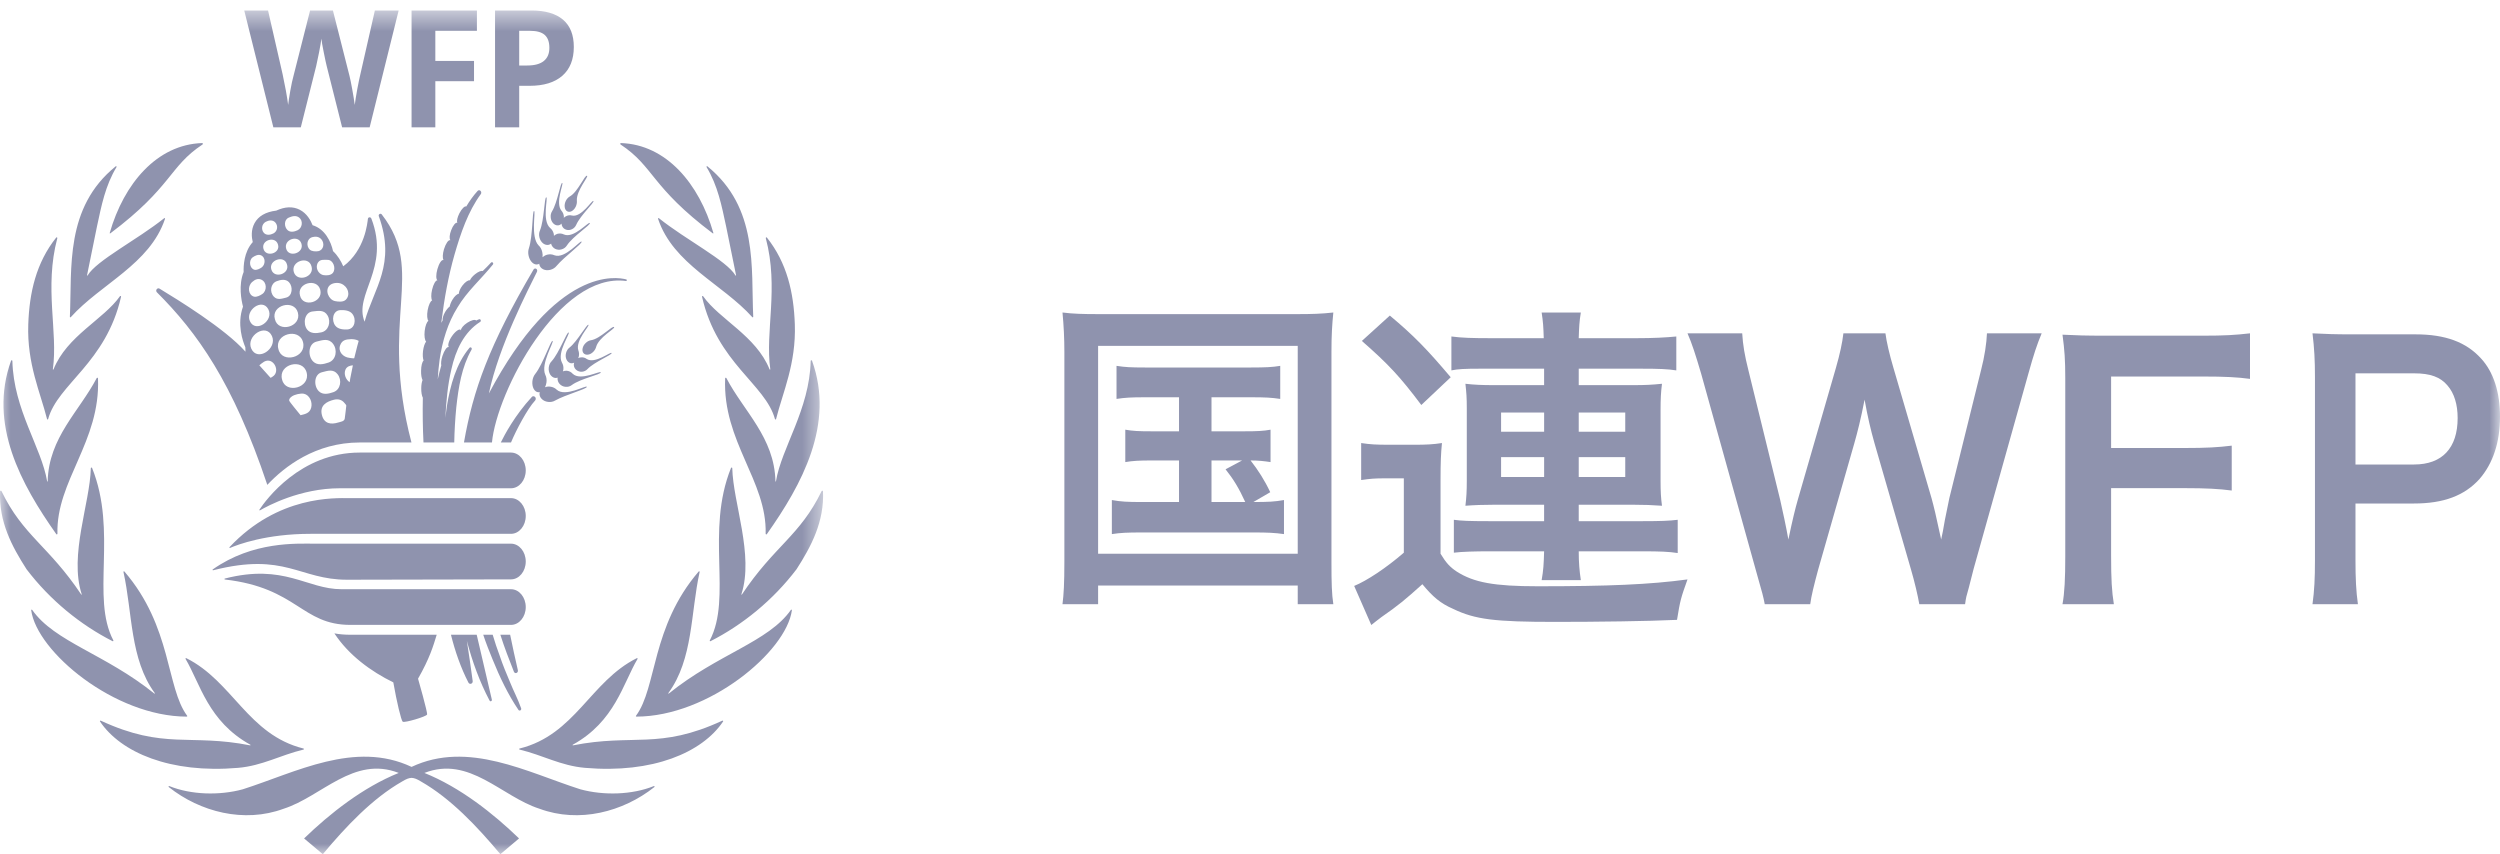 <?xml version="1.0" encoding="UTF-8"?>
<svg width="120px" height="41px" viewBox="0 0 120 41" version="1.1" xmlns="http://www.w3.org/2000/svg" xmlns:xlink="http://www.w3.org/1999/xlink">
    <!-- Generator: sketchtool 59.1 (101010) - https://sketch.com -->
    <title>1D4E7F2F-C725-4827-A8B3-00D00023E556</title>
    <desc>Created with sketchtool.</desc>
    <defs>
        <polygon id="path-1" points="0 0.505 39.508 0.505 39.508 41 0 41"></polygon>
        <polygon id="path-3" points="0 42 120 42 120 1 0 1"></polygon>
    </defs>
    <g id="Home-Page-Japan" stroke="none" stroke-width="1" fill="none" fill-rule="evenodd">
        <g id="Homepage-Japan" transform="translate(-361, -1020)">
            <g id="featured-clients" transform="translate(257, 949)">
                <g id="row-2" transform="translate(8, 64)">
                    <g id="wfp-logo" transform="translate(96, 7)">
                        <g id="Group-3">
                            <mask id="mask-2" fill="white">
                                <use xlink:href="#path-1"></use>
                            </mask>
                            <g id="Clip-2"></g>
                            <path d="M29.804,6.867 C29.771,6.867 29.76,6.916 29.787,6.935 C31.401,8.002 31.235,8.962 34.217,11.204 C34.231,11.212 34.247,11.201 34.244,11.187 C33.561,8.807 31.971,6.937 29.804,6.867 L29.804,6.867 Z M33.955,7.983 C33.931,7.964 33.9,7.994 33.916,8.021 C34.454,8.913 34.639,9.867 34.853,10.864 L35.331,13.211 C35.334,13.227 35.312,13.238 35.304,13.224 C34.882,12.503 32.917,11.507 31.628,10.474 C31.608,10.456 31.579,10.478 31.587,10.504 C32.316,12.686 34.668,13.62 36.111,15.224 C36.127,15.241 36.157,15.23 36.155,15.204 C36.047,12.849 36.405,9.972 33.955,7.983 L33.955,7.983 Z M38.152,15.573 C38.099,14.038 37.774,12.616 36.811,11.403 C36.791,11.376 36.751,11.399 36.758,11.433 C37.395,13.827 36.716,15.918 36.974,17.72 C36.978,17.746 36.949,17.751 36.939,17.729 C36.295,16.121 34.534,15.334 33.751,14.22 C33.734,14.191 33.691,14.212 33.698,14.246 C34.423,17.426 36.736,18.435 37.197,20.113 C37.205,20.143 37.243,20.146 37.251,20.115 C37.571,18.836 38.217,17.459 38.152,15.573 L38.152,15.573 Z M38.977,17.313 C38.964,17.28 38.914,17.288 38.914,17.325 C38.856,19.669 37.515,21.483 37.246,23.102 C37.243,23.121 37.221,23.119 37.221,23.099 C37.174,21 35.695,19.737 34.867,18.149 C34.851,18.118 34.807,18.129 34.807,18.164 C34.682,21.198 36.821,23.087 36.751,25.618 C36.751,25.649 36.789,25.664 36.807,25.64 C38.494,23.251 40.079,20.361 38.977,17.313 L38.977,17.313 Z M39.504,23.584 C39.501,23.55 39.454,23.54 39.439,23.572 C38.407,25.712 37.169,26.2 35.611,28.537 C35.601,28.551 35.58,28.541 35.587,28.525 C36.199,26.64 35.187,24.144 35.149,22.472 C35.149,22.438 35.101,22.431 35.088,22.462 C33.856,25.524 35.154,28.675 34.07,30.74 C34.057,30.764 34.079,30.788 34.103,30.778 C35.645,29.993 37.102,28.813 38.234,27.323 C38.942,26.222 39.569,25.038 39.504,23.584 L39.504,23.584 Z M37.965,29.273 C36.886,30.814 34.461,31.387 32.102,33.29 C32.087,33.303 32.069,33.284 32.081,33.267 C33.277,31.638 33.147,29.413 33.583,27.454 C33.589,27.428 33.556,27.41 33.537,27.432 C31.251,30.091 31.539,32.996 30.527,34.358 C30.514,34.374 30.526,34.398 30.547,34.398 C34.007,34.393 37.744,31.284 38.011,29.29 C38.014,29.264 37.982,29.252 37.965,29.273 L37.965,29.273 Z M34.671,34.592 C31.631,36.001 30.409,35.204 27.504,35.777 C27.486,35.783 27.477,35.756 27.494,35.746 C29.517,34.628 29.899,32.815 30.601,31.63 C30.615,31.607 30.59,31.578 30.566,31.592 C28.338,32.704 27.608,35.266 24.941,35.929 C24.912,35.934 24.912,35.973 24.941,35.98 C26.063,36.25 26.911,36.755 28.082,36.857 C31.334,37.138 33.71,36.12 34.708,34.632 C34.724,34.608 34.697,34.579 34.671,34.592 L34.671,34.592 Z M9.704,6.867 C7.537,6.937 5.947,8.807 5.265,11.187 C5.261,11.201 5.28,11.212 5.291,11.204 C8.274,8.962 8.107,8.002 9.722,6.935 C9.751,6.916 9.738,6.867 9.704,6.867 L9.704,6.867 Z M7.881,10.474 C6.593,11.507 4.627,12.503 4.204,13.224 C4.197,13.238 4.175,13.227 4.178,13.211 L4.656,10.864 C4.87,9.867 5.054,8.913 5.592,8.021 C5.608,7.994 5.578,7.964 5.554,7.983 C3.104,9.972 3.461,12.849 3.354,15.204 C3.352,15.23 3.381,15.241 3.397,15.224 C4.841,13.62 7.192,12.686 7.921,10.504 C7.93,10.478 7.902,10.456 7.881,10.474 L7.881,10.474 Z M5.757,14.22 C4.974,15.334 3.213,16.121 2.569,17.729 C2.56,17.751 2.532,17.746 2.537,17.72 C2.792,15.918 2.114,13.827 2.751,11.433 C2.759,11.399 2.717,11.376 2.697,11.403 C1.735,12.616 1.409,14.038 1.357,15.573 C1.291,17.459 1.937,18.836 2.258,20.115 C2.265,20.146 2.304,20.143 2.311,20.113 C2.772,18.435 5.086,17.426 5.81,14.246 C5.819,14.212 5.777,14.191 5.757,14.22 L5.757,14.22 Z M4.704,18.164 C4.701,18.129 4.658,18.118 4.641,18.149 C3.813,19.737 2.337,21 2.289,23.099 C2.287,23.119 2.265,23.121 2.262,23.102 C1.993,21.483 0.653,19.669 0.594,17.325 C0.594,17.288 0.544,17.28 0.532,17.313 C-0.571,20.361 1.015,23.251 2.703,25.64 C2.721,25.664 2.757,25.649 2.757,25.618 C2.688,23.087 4.827,21.198 4.704,18.164 L4.704,18.164 Z M5.441,30.74 C4.354,28.675 5.652,25.524 4.42,22.462 C4.407,22.431 4.359,22.438 4.359,22.472 C4.324,24.144 3.31,26.64 3.922,28.525 C3.93,28.541 3.907,28.551 3.899,28.537 C2.339,26.2 1.101,25.712 0.07,23.572 C0.054,23.54 0.007,23.55 0.004,23.584 C-0.061,25.038 0.567,26.222 1.274,27.323 C2.407,28.813 3.864,29.993 5.406,30.778 C5.43,30.788 5.451,30.764 5.441,30.74 L5.441,30.74 Z M8.984,34.358 C7.97,32.996 8.259,30.091 5.971,27.432 C5.953,27.41 5.92,27.428 5.926,27.454 C6.362,29.413 6.233,31.638 7.429,33.267 C7.439,33.284 7.424,33.303 7.407,33.29 C5.047,31.387 2.623,30.814 1.544,29.273 C1.527,29.252 1.494,29.264 1.497,29.29 C1.764,31.284 5.502,34.393 8.963,34.398 C8.984,34.398 8.996,34.374 8.984,34.358 L8.984,34.358 Z M14.568,35.929 C11.902,35.266 11.172,32.704 8.943,31.592 C8.919,31.578 8.893,31.607 8.908,31.63 C9.61,32.815 9.991,34.628 12.015,35.746 C12.032,35.756 12.023,35.783 12.004,35.777 C9.1,35.204 7.881,36.001 4.837,34.592 C4.811,34.579 4.784,34.608 4.801,34.632 C5.801,36.12 8.174,37.138 11.427,36.857 C12.597,36.755 13.445,36.25 14.568,35.98 C14.596,35.973 14.596,35.934 14.568,35.929 L14.568,35.929 Z M31.384,37.732 C30.337,38.155 28.973,38.191 27.859,37.887 C25.307,37.073 22.474,35.53 19.755,36.811 C17.035,35.53 14.203,37.073 11.651,37.887 C10.537,38.191 9.174,38.155 8.127,37.732 C8.097,37.721 8.076,37.759 8.102,37.78 C9.607,38.973 11.715,39.522 13.614,38.82 C15.437,38.237 16.979,36.257 19.139,37.101 C17.429,37.787 15.83,39.051 14.596,40.245 L15.494,41.001 C16.615,39.662 17.877,38.324 19.305,37.51 C19.501,37.392 19.617,37.345 19.755,37.337 C19.892,37.345 20.01,37.392 20.204,37.51 C21.633,38.324 22.896,39.662 24.017,41.001 L24.914,40.245 C23.681,39.051 22.081,37.787 20.371,37.101 C22.531,36.257 24.073,38.237 25.897,38.82 C27.795,39.522 29.903,38.973 31.408,37.78 C31.433,37.759 31.412,37.721 31.384,37.732 L31.384,37.732 Z M20.962,30.468 L16.82,30.468 C16.538,30.468 16.284,30.445 16.05,30.402 C16.052,30.402 16.052,30.404 16.052,30.404 C16.732,31.44 17.798,32.226 18.879,32.754 C19.045,33.699 19.254,34.574 19.33,34.642 C19.406,34.71 20.466,34.397 20.5,34.297 C20.531,34.196 20.066,32.577 20.066,32.577 C20.624,31.596 20.795,31.016 20.962,30.468 L20.962,30.468 Z M28.181,8.44 C28.076,8.364 27.746,9.209 27.352,9.429 C27.279,9.469 27.209,9.542 27.16,9.639 C27.111,9.74 27.093,9.846 27.106,9.936 C27.114,10.025 27.155,10.101 27.219,10.139 C27.285,10.179 27.364,10.176 27.438,10.137 C27.515,10.097 27.583,10.025 27.634,9.924 C27.681,9.826 27.7,9.719 27.689,9.631 C27.659,9.151 28.254,8.488 28.181,8.44 L28.181,8.44 Z M28.484,9.647 C28.423,9.581 27.915,10.45 27.457,10.346 C27.371,10.321 27.27,10.327 27.178,10.374 C27.133,10.393 27.094,10.426 27.061,10.458 C27.061,10.437 27.067,10.416 27.067,10.393 C27.056,10.284 27.013,10.181 26.948,10.113 C26.639,9.725 27.069,8.808 26.987,8.78 C26.903,8.756 26.757,9.719 26.501,10.139 C26.449,10.218 26.423,10.321 26.434,10.433 C26.441,10.545 26.487,10.646 26.551,10.716 C26.617,10.786 26.697,10.825 26.786,10.818 C26.852,10.816 26.908,10.78 26.955,10.733 C26.955,10.771 26.963,10.813 26.981,10.852 C27.021,10.94 27.093,11 27.181,11.026 C27.267,11.054 27.368,11.046 27.461,11 C27.554,10.953 27.621,10.877 27.658,10.792 C27.859,10.334 28.545,9.714 28.484,9.647 L28.484,9.647 Z M28.311,10.705 C28.254,10.62 27.547,11.466 27.067,11.254 C26.976,11.207 26.864,11.194 26.753,11.224 C26.691,11.243 26.637,11.278 26.588,11.32 C26.586,11.286 26.588,11.254 26.581,11.224 C26.551,11.101 26.485,11.005 26.404,10.94 C26.001,10.579 26.317,9.483 26.222,9.471 C26.125,9.46 26.127,10.551 25.918,11.063 C25.874,11.158 25.862,11.276 25.893,11.397 C25.922,11.518 25.988,11.619 26.071,11.684 C26.153,11.745 26.249,11.773 26.344,11.75 C26.387,11.739 26.423,11.716 26.456,11.692 C26.456,11.697 26.454,11.705 26.456,11.711 C26.485,11.814 26.554,11.896 26.644,11.943 C26.736,11.988 26.847,12.003 26.955,11.97 C27.067,11.94 27.155,11.87 27.209,11.785 C27.507,11.328 28.367,10.792 28.311,10.705 L28.311,10.705 Z M26.607,12.251 C26.512,12.206 26.391,12.194 26.267,12.224 C26.177,12.248 26.103,12.293 26.041,12.346 C26.05,12.267 26.05,12.187 26.028,12.099 C25.999,11.962 25.933,11.851 25.852,11.779 C25.454,11.37 25.728,10.143 25.635,10.127 C25.544,10.114 25.577,11.339 25.388,11.912 C25.35,12.017 25.342,12.152 25.376,12.29 C25.408,12.424 25.474,12.538 25.557,12.612 C25.635,12.682 25.731,12.714 25.82,12.686 C25.844,12.682 25.867,12.671 25.887,12.656 C25.887,12.671 25.887,12.686 25.889,12.701 C25.91,12.802 25.979,12.879 26.074,12.926 C26.171,12.973 26.29,12.984 26.414,12.952 C26.541,12.921 26.644,12.851 26.712,12.766 C27.087,12.32 27.969,11.684 27.915,11.598 C27.863,11.515 27.119,12.453 26.607,12.251 L26.607,12.251 Z M21.963,14.75 C22.416,13.986 23.09,13.402 23.66,12.696 C23.681,12.669 23.678,12.627 23.654,12.604 C23.633,12.58 23.596,12.58 23.571,12.602 C23.442,12.744 23.307,12.878 23.168,13.011 C23.107,12.979 22.954,13.041 22.799,13.166 C22.676,13.265 22.588,13.375 22.557,13.455 C22.479,13.436 22.33,13.531 22.197,13.706 C22.087,13.851 22.023,14.005 22.025,14.1 C21.941,14.108 21.817,14.218 21.714,14.392 C21.646,14.508 21.602,14.62 21.587,14.713 C21.52,14.761 21.443,14.85 21.372,14.966 C21.278,15.125 21.231,15.286 21.246,15.379 C21.224,15.42 21.202,15.458 21.184,15.497 C21.187,15.465 21.191,15.435 21.194,15.402 C21.328,14.322 21.521,13.251 21.817,12.219 C22.113,11.19 22.467,10.152 23.077,9.319 L23.08,9.315 C23.111,9.27 23.107,9.207 23.069,9.166 C23.031,9.121 22.966,9.119 22.927,9.163 C22.717,9.393 22.538,9.649 22.38,9.912 C22.311,9.874 22.164,10.016 22.052,10.236 C21.95,10.435 21.913,10.62 21.952,10.689 C21.952,10.689 21.95,10.694 21.946,10.694 C21.873,10.661 21.737,10.828 21.656,11.052 C21.574,11.262 21.561,11.456 21.615,11.521 C21.611,11.524 21.611,11.526 21.61,11.53 C21.527,11.499 21.394,11.692 21.311,11.962 C21.244,12.193 21.237,12.392 21.286,12.472 C21.289,12.475 21.286,12.485 21.282,12.483 C21.198,12.453 21.07,12.649 20.995,12.919 C20.92,13.18 20.926,13.409 20.997,13.455 C20.914,13.445 20.799,13.643 20.739,13.91 C20.684,14.142 20.69,14.341 20.743,14.421 C20.663,14.445 20.573,14.638 20.527,14.889 C20.483,15.134 20.505,15.338 20.564,15.402 C20.489,15.442 20.412,15.64 20.384,15.888 C20.357,16.132 20.391,16.334 20.454,16.398 C20.391,16.47 20.331,16.641 20.305,16.847 C20.281,17.042 20.296,17.211 20.333,17.306 C20.265,17.364 20.214,17.562 20.212,17.798 C20.207,17.989 20.234,18.15 20.282,18.243 C20.245,18.339 20.22,18.477 20.22,18.63 C20.216,18.829 20.247,19.001 20.296,19.09 C20.282,19.79 20.291,20.536 20.327,21.239 L21.804,21.239 C21.814,20.691 21.849,20.096 21.902,19.554 C22.007,18.591 22.161,17.611 22.632,16.788 L22.636,16.781 C22.651,16.751 22.649,16.718 22.626,16.691 C22.599,16.666 22.561,16.666 22.535,16.696 C21.897,17.456 21.617,18.487 21.453,19.476 C21.423,19.669 21.4,19.864 21.377,20.058 C21.417,19.264 21.489,18.475 21.667,17.724 C21.87,16.808 22.275,15.937 23.049,15.45 C23.073,15.435 23.086,15.402 23.077,15.37 C23.067,15.334 23.031,15.312 23,15.323 C22.95,15.338 22.904,15.365 22.857,15.385 C22.806,15.32 22.617,15.368 22.424,15.495 C22.239,15.618 22.116,15.77 22.129,15.853 C22.129,15.857 22.121,15.864 22.121,15.856 C22.118,15.846 22.116,15.837 22.111,15.83 C22.041,15.772 21.854,15.905 21.697,16.131 C21.538,16.356 21.476,16.592 21.544,16.653 C21.547,16.654 21.545,16.66 21.542,16.66 C21.46,16.626 21.323,16.818 21.237,17.085 C21.175,17.273 21.16,17.446 21.182,17.545 C21.182,17.549 21.178,17.552 21.178,17.552 C21.114,17.769 21.061,17.988 21.011,18.209 C21.03,17.895 21.057,17.581 21.101,17.269 C21.231,16.374 21.494,15.497 21.963,14.75 L21.963,14.75 Z M25.694,19.067 C25.659,19.014 25.574,19.002 25.534,19.046 C24.709,19.938 24.211,20.887 24.038,21.239 L24.528,21.239 C24.773,20.648 25.326,19.606 25.681,19.23 L25.685,19.226 C25.721,19.185 25.728,19.115 25.694,19.067 L25.694,19.067 Z M25.015,33.997 L25.011,33.989 C24.86,33.554 24.649,33.166 24.483,32.749 C24.306,32.329 24.134,31.92 23.991,31.491 C23.871,31.171 23.746,30.802 23.649,30.468 L23.195,30.468 C23.323,30.857 23.49,31.276 23.644,31.653 C23.987,32.501 24.383,33.333 24.885,34.075 C24.904,34.102 24.938,34.114 24.971,34.101 C25.011,34.086 25.029,34.038 25.015,33.997 L25.015,33.997 Z M24.857,32.167 C24.732,31.647 24.6,31.01 24.487,30.468 L24.017,30.468 C24.199,31.045 24.447,31.688 24.666,32.239 C24.687,32.293 24.737,32.32 24.784,32.305 C24.841,32.289 24.872,32.226 24.857,32.167 L24.857,32.167 Z M23.608,33.579 L22.882,30.468 L21.646,30.468 C21.842,31.258 22.121,32.061 22.484,32.764 C22.508,32.807 22.551,32.831 22.595,32.823 C22.654,32.817 22.7,32.754 22.689,32.689 C22.604,32.03 22.504,31.394 22.409,30.76 C22.671,31.757 23.024,32.73 23.499,33.627 C23.512,33.655 23.539,33.669 23.565,33.659 C23.6,33.651 23.617,33.613 23.608,33.579 L23.608,33.579 Z M30.063,13.413 C29.609,13.291 26.712,12.766 23.466,18.887 C23.94,16.607 25.379,13.85 25.774,13.048 L25.774,13.043 C25.798,12.998 25.785,12.938 25.745,12.906 C25.704,12.876 25.644,12.886 25.614,12.931 C23.467,16.598 22.714,18.71 22.27,21.239 L23.614,21.239 C23.843,18.801 26.845,13.06 30.046,13.487 L30.05,13.487 C30.068,13.491 30.084,13.475 30.087,13.458 C30.094,13.438 30.081,13.417 30.063,13.413 L30.063,13.413 Z M18.33,10.3 C18.311,10.27 18.274,10.253 18.237,10.264 C18.194,10.279 18.164,10.329 18.181,10.373 C19.019,12.685 17.948,13.822 17.5,15.442 C16.963,14.127 18.744,12.89 17.826,10.492 C17.813,10.462 17.789,10.437 17.756,10.432 C17.711,10.426 17.667,10.445 17.659,10.507 C17.635,10.676 17.528,12.005 16.476,12.783 C16.367,12.528 16.209,12.263 15.986,12.055 C15.889,11.606 15.604,10.991 15.004,10.81 C14.914,10.578 14.733,10.245 14.386,10.067 C14.058,9.9 13.68,9.915 13.259,10.11 C12.751,10.171 12.401,10.374 12.217,10.714 C12.043,11.035 12.074,11.384 12.132,11.621 C11.704,12.091 11.684,12.785 11.695,13.056 C11.441,13.683 11.584,14.414 11.664,14.717 C11.361,15.566 11.657,16.393 11.776,16.666 C11.776,16.74 11.779,16.81 11.783,16.881 C10.788,15.764 8.524,14.383 7.659,13.855 C7.619,13.83 7.567,13.836 7.533,13.87 C7.489,13.912 7.487,13.98 7.527,14.026 C9.457,15.954 11.178,18.334 12.831,23.274 C13.656,22.394 15.147,21.239 17.268,21.239 L19.75,21.239 C18.173,15.218 20.468,13.064 18.33,10.3 L18.33,10.3 Z M16.909,15.061 C17.12,15.324 17.041,15.791 16.674,15.814 C16.481,15.825 16.231,15.803 16.101,15.64 C15.893,15.383 15.971,14.899 16.338,14.886 C16.531,14.878 16.779,14.899 16.909,15.061 L16.909,15.061 Z M16.384,13.619 C16.717,13.761 16.831,14.164 16.594,14.391 C16.469,14.508 16.238,14.485 16.082,14.453 C15.771,14.391 15.569,13.911 15.841,13.684 C15.981,13.568 16.231,13.553 16.384,13.619 L16.384,13.619 Z M15.007,14.95 C15.278,14.921 15.56,14.858 15.726,15.148 C15.9,15.455 15.77,15.883 15.419,15.954 C15.189,16.004 14.909,16.027 14.744,15.818 C14.529,15.54 14.614,14.988 15.007,14.95 L15.007,14.95 Z M14.401,14.185 C14.23,13.588 15.221,13.32 15.374,13.915 C15.527,14.518 14.53,14.783 14.401,14.185 L14.401,14.185 Z M15.726,12.473 C16.002,12.473 16.141,12.89 15.98,13.095 C15.884,13.221 15.675,13.229 15.532,13.206 C15.269,13.164 15.101,12.817 15.278,12.582 C15.385,12.439 15.571,12.473 15.726,12.473 L15.726,12.473 Z M14.994,11.382 C15.146,11.34 15.305,11.355 15.421,11.482 C15.597,11.676 15.536,12.006 15.276,12.056 C15.154,12.078 14.965,12.07 14.871,11.984 C14.698,11.828 14.707,11.462 14.994,11.382 L14.994,11.382 Z M14.949,12.775 C15.119,13.296 14.261,13.572 14.104,13.06 C13.945,12.536 14.807,12.26 14.949,12.775 L14.949,12.775 Z M13.737,11.94 C13.605,11.484 14.329,11.251 14.468,11.693 C14.611,12.147 13.861,12.387 13.737,11.94 L13.737,11.94 Z M13.733,14.286 C13.528,14.335 13.314,14.419 13.144,14.239 C12.927,14.009 12.988,13.606 13.283,13.497 C13.473,13.423 13.714,13.381 13.87,13.544 C14.069,13.753 14.047,14.208 13.733,14.286 L13.733,14.286 Z M13.867,10.443 C14.011,10.383 14.196,10.319 14.358,10.443 C14.559,10.596 14.516,10.943 14.284,11.052 C14.134,11.122 13.939,11.17 13.804,11.046 C13.632,10.889 13.623,10.542 13.867,10.443 L13.867,10.443 Z M13.771,12.681 C13.934,13.14 13.174,13.4 13.027,12.946 C12.874,12.487 13.637,12.224 13.771,12.681 L13.771,12.681 Z M12.644,11.938 C12.533,11.513 13.232,11.312 13.345,11.745 C13.471,12.163 12.756,12.373 12.644,11.938 L12.644,11.938 Z M12.754,10.648 C12.893,10.571 13.093,10.539 13.217,10.681 C13.363,10.85 13.315,11.105 13.123,11.205 C12.976,11.281 12.776,11.309 12.659,11.17 C12.531,11.018 12.557,10.757 12.754,10.648 L12.754,10.648 Z M12.136,12.346 C12.248,12.269 12.396,12.2 12.524,12.253 C12.757,12.351 12.749,12.698 12.561,12.836 C12.474,12.899 12.319,12.976 12.214,12.948 C11.979,12.887 11.921,12.495 12.136,12.346 L12.136,12.346 Z M12.101,13.538 C12.237,13.415 12.394,13.348 12.554,13.428 C12.813,13.555 12.82,13.952 12.594,14.11 C12.493,14.181 12.319,14.271 12.193,14.239 C11.917,14.167 11.864,13.754 12.101,13.538 L12.101,13.538 Z M12.874,14.834 C13.178,15.391 12.259,16.012 11.995,15.413 C11.761,14.897 12.578,14.295 12.874,14.834 L12.874,14.834 Z M12.061,16.734 C11.796,16.134 12.761,15.484 13.054,16.131 C13.323,16.727 12.357,17.389 12.061,16.734 L12.061,16.734 Z M13.08,18.082 C13.024,18.116 13.004,18.134 12.985,18.134 L12.448,17.535 C12.454,17.518 12.621,17.396 12.675,17.362 C13.122,17.109 13.489,17.836 13.08,18.082 L13.08,18.082 Z M13.195,15.32 C12.999,14.643 14.127,14.343 14.3,15.011 C14.477,15.698 13.349,15.994 13.195,15.32 L13.195,15.32 Z M13.363,16.755 C13.158,16.028 14.361,15.71 14.545,16.423 C14.735,17.161 13.526,17.474 13.363,16.755 L13.363,16.755 Z M13.539,18.215 C13.338,17.484 14.534,17.166 14.719,17.883 C14.909,18.619 13.701,18.932 13.539,18.215 L13.539,18.215 Z M14.936,19.572 C14.863,19.836 14.651,19.875 14.427,19.93 C14.281,19.746 13.888,19.282 13.881,19.226 C13.879,19.207 13.881,19.188 13.89,19.162 C13.908,19.107 13.971,19.054 14.017,19.023 C14.15,18.934 14.434,18.868 14.588,18.9 C14.864,18.961 15.01,19.306 14.936,19.572 L14.936,19.572 Z M15.197,16.396 C15.479,16.326 15.77,16.22 15.986,16.503 C16.211,16.799 16.136,17.277 15.771,17.402 C15.531,17.484 15.24,17.556 15.034,17.355 C14.766,17.093 14.786,16.495 15.197,16.396 L15.197,16.396 Z M15.459,17.866 C15.726,17.798 16.002,17.697 16.207,17.966 C16.423,18.249 16.351,18.702 16.004,18.823 C15.776,18.902 15.499,18.971 15.304,18.779 C15.047,18.528 15.066,17.959 15.459,17.866 L15.459,17.866 Z M16.547,20.096 C16.524,20.228 16.35,20.246 16.231,20.281 C15.885,20.388 15.557,20.342 15.451,19.919 C15.337,19.465 15.671,19.275 16.03,19.187 C16.225,19.139 16.407,19.179 16.54,19.349 C16.574,19.39 16.613,19.428 16.622,19.468 C16.622,19.468 16.568,19.971 16.547,20.096 L16.547,20.096 Z M16.811,18.169 C16.802,18.228 16.792,18.287 16.784,18.346 C16.6,18.228 16.492,17.959 16.581,17.746 C16.647,17.585 16.816,17.543 16.938,17.536 C16.895,17.746 16.851,17.956 16.811,18.169 L16.811,18.169 Z M17.149,16.611 C17.131,16.677 17.003,17.194 17.003,17.194 C16.966,17.214 16.813,17.18 16.773,17.177 C16.478,17.148 16.214,16.886 16.327,16.573 C16.421,16.317 16.609,16.29 16.849,16.279 C16.948,16.274 17.128,16.299 17.217,16.363 C17.217,16.363 17.181,16.48 17.149,16.611 L17.149,16.611 Z M29.479,15.704 C29.408,15.596 28.811,16.266 28.371,16.33 C28.289,16.342 28.197,16.383 28.121,16.457 C28.038,16.533 27.985,16.626 27.967,16.715 C27.946,16.803 27.959,16.889 28.005,16.947 C28.054,17.008 28.13,17.034 28.214,17.024 C28.298,17.016 28.386,16.974 28.468,16.896 C28.545,16.822 28.597,16.729 28.618,16.641 C28.751,16.181 29.533,15.774 29.479,15.704 L29.479,15.704 Z M28.159,17.228 C28.087,17.172 27.991,17.142 27.887,17.154 C27.838,17.156 27.793,17.171 27.751,17.19 C27.758,17.169 27.771,17.151 27.778,17.131 C27.806,17.023 27.797,16.913 27.762,16.823 C27.601,16.349 28.314,15.647 28.244,15.59 C28.175,15.537 27.713,16.387 27.333,16.687 C27.259,16.742 27.201,16.829 27.171,16.939 C27.141,17.046 27.149,17.158 27.186,17.245 C27.224,17.334 27.287,17.4 27.371,17.428 C27.434,17.448 27.498,17.435 27.56,17.409 C27.546,17.444 27.539,17.486 27.543,17.53 C27.552,17.627 27.597,17.709 27.673,17.765 C27.744,17.822 27.841,17.851 27.941,17.843 C28.045,17.832 28.135,17.786 28.197,17.718 C28.54,17.362 29.391,17.031 29.357,16.945 C29.321,16.859 28.554,17.492 28.159,17.228 L28.159,17.228 Z M27.487,17.938 C27.418,17.86 27.32,17.806 27.204,17.795 C27.138,17.791 27.079,17.803 27.017,17.825 C27.027,17.793 27.04,17.765 27.043,17.733 C27.056,17.608 27.027,17.492 26.972,17.402 C26.717,16.919 27.382,16.005 27.296,15.96 C27.209,15.915 26.845,16.937 26.476,17.342 C26.404,17.413 26.352,17.52 26.34,17.645 C26.327,17.771 26.356,17.888 26.409,17.977 C26.467,18.065 26.548,18.128 26.644,18.141 C26.687,18.145 26.731,18.137 26.768,18.126 C26.767,18.131 26.761,18.139 26.764,18.145 C26.754,18.251 26.793,18.353 26.861,18.429 C26.93,18.505 27.031,18.559 27.142,18.567 C27.257,18.579 27.364,18.548 27.444,18.484 C27.875,18.166 28.863,17.975 28.837,17.873 C28.814,17.774 27.867,18.31 27.487,17.938 L27.487,17.938 Z M26.721,18.704 C26.647,18.629 26.538,18.574 26.412,18.559 C26.319,18.545 26.235,18.561 26.16,18.589 C26.193,18.518 26.22,18.443 26.231,18.353 C26.249,18.215 26.224,18.086 26.173,17.988 C25.939,17.461 26.607,16.41 26.524,16.363 C26.444,16.316 26.063,17.477 25.694,17.945 C25.622,18.031 25.571,18.154 25.555,18.294 C25.541,18.432 25.564,18.564 25.615,18.661 C25.667,18.756 25.745,18.823 25.836,18.828 C25.862,18.831 25.887,18.829 25.911,18.825 C25.906,18.838 25.9,18.853 25.898,18.866 C25.884,18.969 25.922,19.066 25.997,19.143 C26.071,19.222 26.178,19.275 26.304,19.291 C26.434,19.308 26.554,19.282 26.647,19.225 C27.149,18.943 28.188,18.667 28.167,18.567 C28.146,18.469 27.133,19.079 26.721,18.704 L26.721,18.704 Z M16.309,23.437 C14.416,23.437 12.847,24.283 12.48,24.496 C12.46,24.508 12.439,24.483 12.452,24.464 C12.76,24.001 14.417,21.723 17.268,21.723 L24.527,21.723 C24.918,21.723 25.236,22.107 25.236,22.58 C25.236,23.054 24.918,23.437 24.527,23.437 L16.309,23.437 Z M16.82,29.995 C14.468,29.995 14.28,28.218 10.794,27.816 C10.77,27.814 10.767,27.776 10.791,27.77 C13.654,27.037 14.72,28.282 16.392,28.282 L24.527,28.282 C24.918,28.282 25.236,28.666 25.236,29.14 C25.236,29.612 24.918,29.995 24.527,29.995 L16.82,29.995 Z M16.657,27.827 C14.366,27.827 13.698,26.492 10.231,27.373 C10.207,27.379 10.191,27.346 10.211,27.333 C12.144,25.972 14.247,26.096 15.097,26.096 L24.527,26.096 C24.918,26.096 25.236,26.479 25.236,26.953 C25.236,27.426 24.918,27.81 24.527,27.81 C24.527,27.81 18.471,27.827 16.657,27.827 L16.657,27.827 Z M14.904,25.624 C12.779,25.624 11.414,26.14 11.041,26.301 C11.019,26.311 11.001,26.278 11.019,26.261 C13.355,23.771 16.091,23.91 16.748,23.91 L24.527,23.91 C24.918,23.91 25.236,24.294 25.236,24.766 C25.236,25.239 24.918,25.624 24.527,25.624 L14.904,25.624 Z M17.743,6.113 L16.422,6.113 L15.681,3.168 C15.654,3.062 15.606,2.845 15.541,2.517 C15.474,2.188 15.436,1.967 15.427,1.856 C15.411,1.994 15.374,2.215 15.314,2.52 C15.254,2.826 15.207,3.045 15.176,3.175 L14.438,6.113 L13.121,6.113 L11.724,0.504 L12.866,0.504 L13.566,3.566 C13.688,4.131 13.777,4.621 13.831,5.036 C13.847,4.89 13.881,4.664 13.934,4.358 C13.988,4.052 14.039,3.815 14.087,3.647 L14.884,0.504 L15.98,0.504 L16.777,3.647 C16.813,3.788 16.856,4.003 16.908,4.291 C16.961,4.581 17.001,4.828 17.028,5.036 C17.053,4.836 17.094,4.587 17.147,4.289 C17.203,3.993 17.253,3.75 17.297,3.566 L17.994,0.504 L19.135,0.504 L17.743,6.113 Z M20.896,6.113 L19.755,6.113 L19.755,0.504 L22.892,0.504 L22.892,1.48 L20.896,1.48 L20.896,2.926 L22.753,2.926 L22.753,3.896 L20.896,3.896 L20.896,6.113 Z M27.543,2.254 C27.543,2.857 27.357,3.319 26.99,3.639 C26.622,3.959 26.099,4.119 25.42,4.119 L24.922,4.119 L24.922,6.113 L23.762,6.113 L23.762,0.504 L25.51,0.504 C26.173,0.504 26.678,0.651 27.024,0.944 C27.369,1.237 27.543,1.674 27.543,2.254 L27.543,2.254 Z M24.922,3.144 L25.304,3.144 C25.661,3.144 25.927,3.072 26.104,2.927 C26.282,2.782 26.37,2.573 26.37,2.297 C26.37,2.017 26.297,1.812 26.148,1.678 C26,1.545 25.767,1.48 25.45,1.48 L24.922,1.48 L24.922,3.144 Z" id="Fill-1" fill="#8F93AE" mask="url(#mask-2)"></path>
                        </g>
                        <path d="M58.152,24.097 L59.772,24.097 C59.472,23.438 59.202,22.997 58.827,22.526 L59.622,22.102 L58.152,22.102 L58.152,24.097 Z M54.958,19.069 C54.298,19.069 54.014,19.085 53.593,19.148 L53.593,17.561 C53.999,17.624 54.284,17.64 54.958,17.64 L60.057,17.64 C60.732,17.64 61.076,17.624 61.451,17.561 L61.451,19.148 C61.031,19.085 60.732,19.069 60.057,19.069 L58.152,19.069 L58.152,20.703 L59.697,20.703 C60.356,20.703 60.641,20.688 60.986,20.625 L60.986,22.18 C60.671,22.133 60.417,22.102 60.027,22.102 C60.386,22.558 60.716,23.076 60.971,23.626 L60.162,24.097 C60.896,24.097 61.181,24.081 61.631,24.002 L61.631,25.637 C61.211,25.574 60.807,25.558 60.221,25.558 L54.794,25.558 C54.104,25.558 53.774,25.574 53.369,25.637 L53.369,24.002 C53.804,24.081 54.119,24.097 54.794,24.097 L56.593,24.097 L56.593,22.102 L55.303,22.102 C54.674,22.102 54.388,22.118 54.014,22.18 L54.014,20.625 C54.373,20.688 54.644,20.703 55.303,20.703 L56.593,20.703 L56.593,19.069 L54.958,19.069 Z M52.709,26.58 L62.291,26.58 L62.291,16.603 L52.709,16.603 L52.709,26.58 Z M51.09,16.901 C51.09,16.225 51.059,15.644 51,15 C51.494,15.063 51.959,15.078 52.769,15.078 L62.231,15.078 C62.966,15.078 63.445,15.063 64,15 C63.941,15.582 63.91,16.1 63.91,16.885 L63.91,26.972 C63.91,28.01 63.925,28.513 64,29 L62.291,29 L62.291,28.104 L52.709,28.104 L52.709,29 L51,29 C51.059,28.527 51.09,28.01 51.09,26.957 L51.09,16.901 Z" id="Fill-4" fill="#8F93AE"></path>
                        <mask id="mask-4" fill="white">
                            <use xlink:href="#path-3"></use>
                        </mask>
                        <g id="Clip-7"></g>
                        <path d="M75.779,22.895 L78.012,22.895 L78.012,21.941 L75.779,21.941 L75.779,22.895 Z M75.779,20.723 L78.012,20.723 L78.012,19.802 L75.779,19.802 L75.779,20.723 Z M72.052,22.895 L74.118,22.895 L74.118,21.941 L72.052,21.941 L72.052,22.895 Z M72.052,20.723 L74.118,20.723 L74.118,19.802 L72.052,19.802 L72.052,20.723 Z M71.044,17.697 C70.305,17.697 69.97,17.714 69.667,17.779 L69.667,16.151 C70.155,16.217 70.675,16.233 71.565,16.233 L74.1,16.233 C74.083,15.674 74.067,15.444 73.999,15 L75.88,15 C75.812,15.411 75.795,15.69 75.779,16.233 L78.549,16.233 C79.354,16.233 79.976,16.2 80.463,16.151 L80.463,17.779 C80.06,17.714 79.624,17.697 78.768,17.697 L75.779,17.697 L75.779,18.487 L78.382,18.487 C78.985,18.487 79.288,18.47 79.775,18.421 C79.725,18.832 79.707,19.128 79.707,19.687 L79.707,23.075 C79.707,23.602 79.725,23.898 79.775,24.276 C79.305,24.243 78.936,24.227 78.382,24.227 L75.779,24.227 L75.779,25.016 L78.851,25.016 C79.707,25.016 80.127,25 80.53,24.95 L80.53,26.546 C80.11,26.48 79.674,26.463 78.851,26.463 L75.779,26.463 C75.779,27.006 75.812,27.384 75.88,27.845 L73.999,27.845 C74.083,27.368 74.1,27.089 74.117,26.463 L71.447,26.463 C70.843,26.463 70.155,26.48 69.785,26.529 L69.785,24.95 C70.137,25 70.54,25.016 71.447,25.016 L74.117,25.016 L74.117,24.227 L71.733,24.227 C71.229,24.227 70.758,24.243 70.34,24.276 C70.389,23.865 70.406,23.585 70.406,23.075 L70.406,19.589 C70.406,19.095 70.389,18.865 70.34,18.421 C70.758,18.47 71.145,18.487 71.715,18.487 L74.117,18.487 L74.117,17.697 L71.044,17.697 Z M66.712,15.147 C67.871,16.118 68.492,16.759 69.634,18.108 L68.223,19.44 C67.199,18.076 66.645,17.483 65.369,16.365 L66.712,15.147 Z M65.336,21.266 C65.772,21.332 66.041,21.348 66.678,21.348 L67.938,21.348 C68.424,21.348 68.794,21.332 69.214,21.266 C69.164,21.776 69.146,22.171 69.146,23.059 L69.146,26.579 C69.415,27.023 69.6,27.22 69.919,27.433 C70.742,27.96 71.715,28.141 73.814,28.141 C77.189,28.141 79.187,28.059 81,27.812 C80.682,28.701 80.648,28.815 80.497,29.753 C79.086,29.819 76.651,29.851 74.655,29.851 C71.749,29.851 70.809,29.737 69.752,29.227 C69.146,28.964 68.777,28.651 68.274,28.042 C67.451,28.783 67.116,29.062 66.309,29.621 C66.125,29.77 65.974,29.868 65.822,30 L65,28.125 C65.604,27.878 66.528,27.269 67.384,26.529 L67.384,22.96 L66.461,22.96 C66.007,22.96 65.772,22.977 65.336,23.042 L65.336,21.266 Z" id="Fill-6" fill="#8F93AE" mask="url(#mask-4)"></path>
                        <path d="M92.126,29 C92.06,28.608 91.896,27.906 91.732,27.351 L89.976,21.275 C89.796,20.638 89.648,20.017 89.5,19.184 C89.32,20.116 89.156,20.752 89.008,21.275 L87.269,27.351 C87.072,28.085 86.941,28.608 86.891,29 L84.708,29 C84.627,28.591 84.627,28.591 84.266,27.318 L81.657,17.943 C81.378,16.996 81.214,16.49 81,16 L83.626,16 C83.659,16.555 83.741,17.045 83.921,17.764 L85.447,23.986 C85.562,24.492 85.743,25.325 85.842,25.897 C86.055,24.884 86.169,24.427 86.3,23.969 L88.122,17.665 C88.319,16.98 88.433,16.441 88.483,16 L90.501,16 C90.55,16.392 90.698,17.029 90.878,17.633 L92.716,23.92 C92.831,24.345 92.913,24.671 93.176,25.897 C93.257,25.521 93.257,25.521 93.356,24.95 C93.406,24.688 93.537,24.052 93.57,23.904 L95.095,17.747 C95.259,17.126 95.357,16.457 95.374,16 L98,16 C97.77,16.555 97.623,16.996 97.36,17.943 L94.735,27.301 C94.62,27.758 94.538,28.053 94.505,28.2 C94.374,28.657 94.374,28.657 94.324,29 L92.126,29 Z" id="Fill-8" fill="#8F93AE" mask="url(#mask-4)"></path>
                        <path d="M101.333,26.669 C101.333,27.818 101.366,28.385 101.465,29 L99,29 C99.1,28.45 99.133,27.769 99.133,26.701 L99.133,18.169 C99.133,17.279 99.1,16.81 99,16.065 C99.678,16.098 100.092,16.113 101.101,16.113 L105.734,16.113 C106.776,16.113 107.305,16.081 108,16 L108,18.186 C107.404,18.105 106.792,18.073 105.734,18.073 L101.333,18.073 L101.333,21.504 L104.873,21.504 C105.899,21.504 106.478,21.472 107.123,21.391 L107.123,23.545 C106.511,23.464 105.882,23.431 104.873,23.431 L101.333,23.431 L101.333,26.669 Z" id="Fill-9" fill="#8F93AE" mask="url(#mask-4)"></path>
                        <path d="M115.876,22.296 C117.231,22.296 117.967,21.499 117.967,20.067 C117.967,19.416 117.805,18.879 117.481,18.505 C117.142,18.098 116.656,17.92 115.876,17.92 L113.063,17.92 L113.063,22.296 L115.876,22.296 Z M111,29 C111.089,28.349 111.118,27.779 111.118,26.901 L111.118,18.098 C111.118,17.317 111.089,16.732 111,16 C111.633,16.033 112.09,16.049 112.871,16.049 L115.95,16.049 C117.378,16.049 118.38,16.423 119.087,17.204 C119.691,17.854 120,18.831 120,20.002 C120,21.239 119.661,22.248 119.013,22.996 C118.292,23.793 117.29,24.168 115.876,24.168 L113.063,24.168 L113.063,26.884 C113.063,27.763 113.092,28.382 113.18,29 L111,29 Z" id="Fill-10" fill="#8F93AE" mask="url(#mask-4)"></path>
                    </g>
                </g>
            </g>
        </g>
    </g>
</svg>